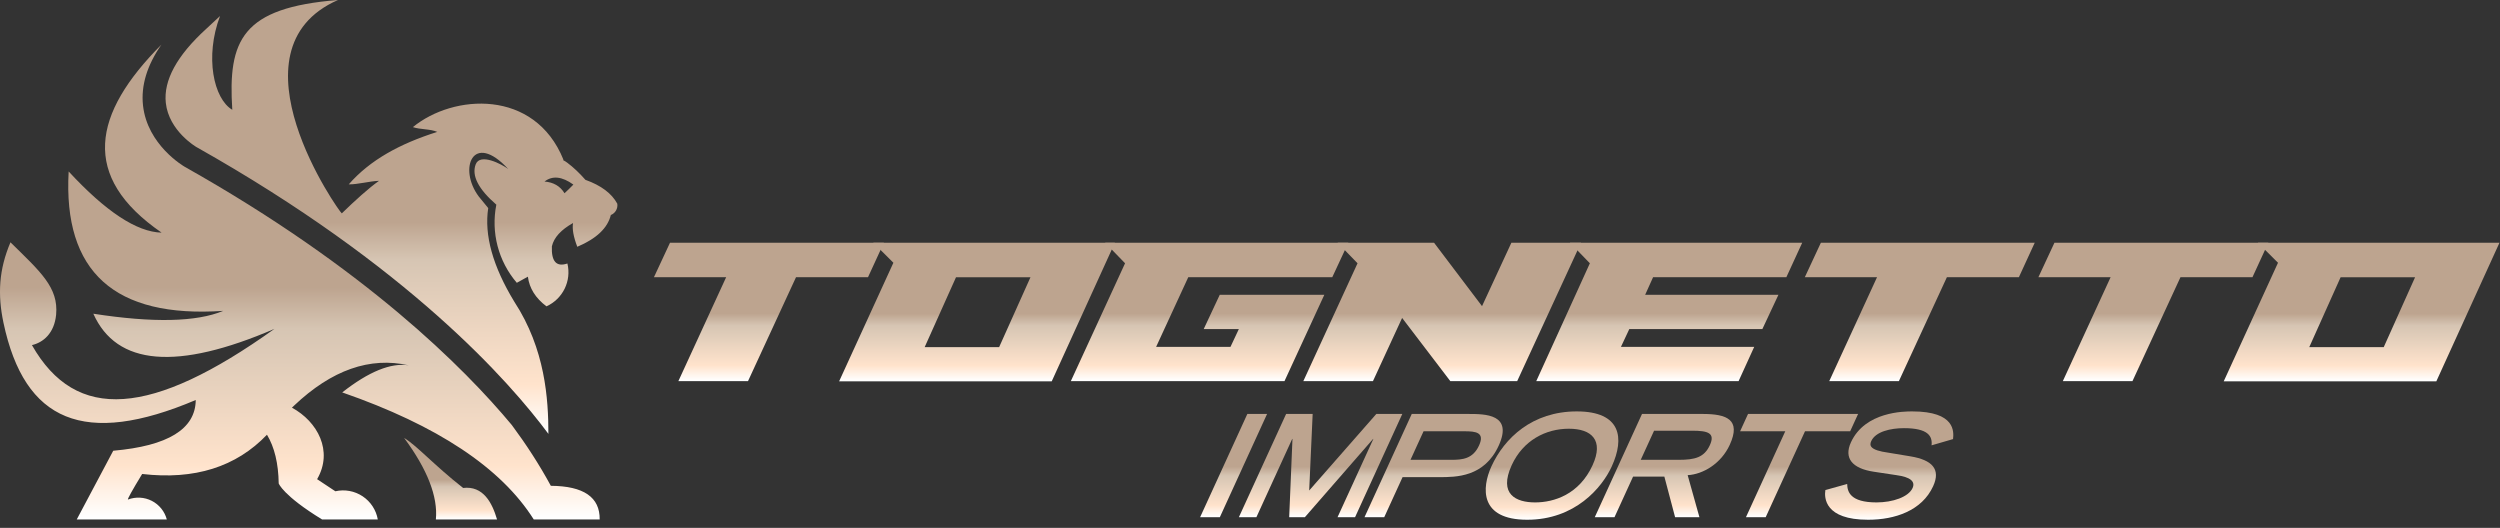 <?xml version="1.0" encoding="UTF-8"?>
<svg width="251px" height="53px" viewBox="0 0 251 53" version="1.1" xmlns="http://www.w3.org/2000/svg" xmlns:xlink="http://www.w3.org/1999/xlink">
    <rect x="0" y="0" width="251" height="53" fill="#333333" stroke="none"/>
    <!-- Generator: Sketch 59.1 (86144) - https://sketch.com -->
    <title>Group 39</title>
    <desc>Created with Sketch.</desc>
    <defs>
        <linearGradient x1="862.698%" y1="100%" x2="862.698%" y2="50%" id="linearGradient-1">
            <stop stop-color="#FFFFFF" offset="0.831%"></stop>
            <stop stop-color="#FFE3CC" offset="22.852%"></stop>
            <stop stop-color="#D6C5B3" offset="80.376%"></stop>
            <stop stop-color="#BDA48F" offset="97.617%"></stop>
        </linearGradient>
        <linearGradient x1="862.698%" y1="100%" x2="862.698%" y2="50%" id="linearGradient-2">
            <stop stop-color="#FFFFFF" offset="0.831%"></stop>
            <stop stop-color="#FFE3CC" offset="22.852%"></stop>
            <stop stop-color="#D6C5B3" offset="80.376%"></stop>
            <stop stop-color="#BDA48F" offset="97.617%"></stop>
        </linearGradient>
        <linearGradient x1="862.698%" y1="100%" x2="862.698%" y2="50%" id="linearGradient-3">
            <stop stop-color="#FFFFFF" offset="0.831%"></stop>
            <stop stop-color="#FFE3CC" offset="22.852%"></stop>
            <stop stop-color="#D6C5B3" offset="80.376%"></stop>
            <stop stop-color="#BDA48F" offset="97.617%"></stop>
        </linearGradient>
        <linearGradient x1="862.698%" y1="100%" x2="862.698%" y2="50%" id="linearGradient-4">
            <stop stop-color="#FFFFFF" offset="0.831%"></stop>
            <stop stop-color="#FFE3CC" offset="22.852%"></stop>
            <stop stop-color="#D6C5B3" offset="80.376%"></stop>
            <stop stop-color="#BDA48F" offset="97.617%"></stop>
        </linearGradient>
        <linearGradient x1="862.698%" y1="100%" x2="862.698%" y2="50%" id="linearGradient-5">
            <stop stop-color="#FFFFFF" offset="0.831%"></stop>
            <stop stop-color="#FFE3CC" offset="22.852%"></stop>
            <stop stop-color="#D6C5B3" offset="80.376%"></stop>
            <stop stop-color="#BDA48F" offset="97.617%"></stop>
        </linearGradient>
        <linearGradient x1="862.698%" y1="100%" x2="862.698%" y2="50%" id="linearGradient-6">
            <stop stop-color="#FFFFFF" offset="0.831%"></stop>
            <stop stop-color="#FFE3CC" offset="22.852%"></stop>
            <stop stop-color="#D6C5B3" offset="80.376%"></stop>
            <stop stop-color="#BDA48F" offset="97.617%"></stop>
        </linearGradient>
        <linearGradient x1="862.698%" y1="100%" x2="862.698%" y2="50%" id="linearGradient-7">
            <stop stop-color="#FFFFFF" offset="0.831%"></stop>
            <stop stop-color="#FFE3CC" offset="22.852%"></stop>
            <stop stop-color="#D6C5B3" offset="80.376%"></stop>
            <stop stop-color="#BDA48F" offset="97.617%"></stop>
        </linearGradient>
        <linearGradient x1="862.698%" y1="100%" x2="862.698%" y2="50%" id="linearGradient-8">
            <stop stop-color="#FFFFFF" offset="0.831%"></stop>
            <stop stop-color="#FFE3CC" offset="22.852%"></stop>
            <stop stop-color="#D6C5B3" offset="80.376%"></stop>
            <stop stop-color="#BDA48F" offset="97.617%"></stop>
        </linearGradient>
        <linearGradient x1="862.698%" y1="100%" x2="862.698%" y2="50%" id="linearGradient-9">
            <stop stop-color="#FFFFFF" offset="0.831%"></stop>
            <stop stop-color="#FFE3CC" offset="22.852%"></stop>
            <stop stop-color="#D6C5B3" offset="80.376%"></stop>
            <stop stop-color="#BDA48F" offset="97.617%"></stop>
        </linearGradient>
        <linearGradient x1="862.698%" y1="100%" x2="862.698%" y2="50%" id="linearGradient-10">
            <stop stop-color="#FFFFFF" offset="0.831%"></stop>
            <stop stop-color="#FFE3CC" offset="22.852%"></stop>
            <stop stop-color="#D6C5B3" offset="80.376%"></stop>
            <stop stop-color="#BDA48F" offset="97.617%"></stop>
        </linearGradient>
        <linearGradient x1="862.698%" y1="100%" x2="862.698%" y2="50%" id="linearGradient-11">
            <stop stop-color="#FFFFFF" offset="0.831%"></stop>
            <stop stop-color="#FFE3CC" offset="22.852%"></stop>
            <stop stop-color="#D6C5B3" offset="80.376%"></stop>
            <stop stop-color="#BDA48F" offset="97.617%"></stop>
        </linearGradient>
        <linearGradient x1="862.698%" y1="100%" x2="862.698%" y2="50%" id="linearGradient-12">
            <stop stop-color="#FFFFFF" offset="0.831%"></stop>
            <stop stop-color="#FFE3CC" offset="22.852%"></stop>
            <stop stop-color="#D6C5B3" offset="80.376%"></stop>
            <stop stop-color="#BDA48F" offset="97.617%"></stop>
        </linearGradient>
        <linearGradient x1="862.698%" y1="100%" x2="862.698%" y2="50%" id="linearGradient-13">
            <stop stop-color="#FFFFFF" offset="0.831%"></stop>
            <stop stop-color="#FFE3CC" offset="22.852%"></stop>
            <stop stop-color="#D6C5B3" offset="80.376%"></stop>
            <stop stop-color="#BDA48F" offset="97.617%"></stop>
        </linearGradient>
        <linearGradient x1="862.698%" y1="100%" x2="862.698%" y2="50%" id="linearGradient-14">
            <stop stop-color="#FFFFFF" offset="0.831%"></stop>
            <stop stop-color="#FFE3CC" offset="22.852%"></stop>
            <stop stop-color="#D6C5B3" offset="80.376%"></stop>
            <stop stop-color="#BDA48F" offset="97.617%"></stop>
        </linearGradient>
        <linearGradient x1="862.698%" y1="100%" x2="862.698%" y2="50%" id="linearGradient-15">
            <stop stop-color="#FFFFFF" offset="0.831%"></stop>
            <stop stop-color="#FFE3CC" offset="22.852%"></stop>
            <stop stop-color="#D6C5B3" offset="80.376%"></stop>
            <stop stop-color="#BDA48F" offset="97.617%"></stop>
        </linearGradient>
    </defs>
    <g id="Page-1" stroke="none" stroke-width="1" fill="none" fill-rule="evenodd">
        <g id="10" transform="translate(-38, -16)">
            <g id="Group-39" transform="translate(38, 16)">
                <path d="M46.499,48.991 C43.557,46.681 41.851,44.737 40.574,43.969 C42.914,47.135 43.978,49.864 43.762,52.155 L49.903,52.155 C49.412,50.465 48.508,48.752 46.499,48.991" id="Fill-1" fill="url(#linearGradient-1)"></path>
                <path d="M55.304,48.775 C54.154,46.654 52.832,44.618 51.389,42.676 C46.617,36.941 36.607,26.91 18.575,16.763 C18.414,16.671 14.793,14.553 14.358,10.587 C14.14,8.597 14.764,6.552 16.207,4.48 C9.295,11.419 8.033,17.72 16.225,23.357 C13.736,23.297 10.625,21.251 6.894,17.216 C6.325,27.29 11.497,31.954 22.412,31.211 C19.722,32.331 15.374,32.426 9.37,31.497 C11.71,36.721 17.77,37.229 27.553,33.02 C15.215,41.844 7.624,42.424 3.206,34.648 C4.332,34.39 5.451,33.47 5.634,31.601 C5.891,28.853 4.054,27.281 1.051,24.328 C-0.105,27.05 -0.258,29.539 0.35,32.41 C2.46,42.37 8.495,44.888 19.652,40.161 C19.627,43.074 16.865,44.772 11.369,45.254 L7.704,52.155 L16.748,52.155 C16.534,51.347 15.986,50.667 15.242,50.286 C14.497,49.905 13.626,49.858 12.845,50.156 C12.784,50.109 13.26,49.252 14.273,47.587 C19.53,48.199 23.708,46.885 26.804,43.645 C27.557,44.893 27.951,46.525 27.982,48.538 C27.982,48.538 28.403,49.744 32.338,52.155 L37.931,52.155 C37.763,51.203 37.213,50.362 36.407,49.827 C35.602,49.292 34.613,49.109 33.67,49.324 L31.838,48.11 C33.476,45.283 31.888,42.329 29.311,40.929 C29.454,40.787 29.384,40.858 29.527,40.722 C33.302,37.144 37.141,35.797 41.042,36.681 C39.256,36.399 37.028,37.304 34.36,39.398 C43.904,42.712 50.314,46.963 53.59,52.155 L60.208,52.155 C60.239,49.923 58.605,48.797 55.304,48.775" id="Fill-3" fill="url(#linearGradient-2)"></path>
                <path d="M56.677,19.401 C56.245,18.69 55.576,18.299 54.669,18.227 C55.463,17.611 56.429,17.713 57.567,18.533 C57.248,18.86 56.952,19.149 56.677,19.401 M61.977,20.453 C61.417,19.416 60.35,18.618 58.776,18.055 C58.179,17.373 57.569,16.799 56.949,16.333 C56.82,16.236 56.681,16.15 56.535,16.073 C56.547,16.057 56.557,16.041 56.566,16.025 C53.675,8.895 45.506,9.435 41.454,12.763 C42.202,13.019 43.192,12.932 43.901,13.243 C40.138,14.431 37.141,16.075 35.014,18.51 C35.933,18.523 37.101,18.186 38.052,18.155 C37.036,18.874 35.646,20.127 34.316,21.423 C34.099,21.341 22.533,5.015 33.933,-0 C24.282,0.767 22.87,4.022 23.322,11.024 C21.456,9.922 20.538,5.72 22.091,1.608 L20.698,2.903 C17.76,5.58 16.401,8.077 16.648,10.335 C16.957,13.149 19.686,14.743 19.713,14.759 C40.965,26.72 51.187,38.34 55.06,43.563 C55.057,40.074 54.75,35.057 51.639,30.295 C49.477,26.741 48.603,23.606 49.017,20.891 L48.071,19.733 C45.985,16.957 47.466,13.118 51.025,16.968 C50.369,16.476 48.199,15.337 47.759,16.503 C47.333,17.631 48.024,18.979 49.832,20.548 C49.278,23.34 50.036,26.231 51.888,28.393 L52.999,27.778 C53.15,28.945 53.772,29.937 54.865,30.756 C56.508,30.013 57.391,28.207 56.968,26.455 C55.864,26.828 55.344,26.254 55.409,24.73 C55.613,23.847 56.322,23.068 57.535,22.391 C57.432,22.971 57.574,23.768 57.96,24.777 C59.886,23.96 61.008,22.897 61.327,21.588 C61.78,21.405 62.049,20.936 61.977,20.453" id="Fill-5" fill="url(#linearGradient-3)"></path>
                <polygon id="Fill-7" fill="url(#linearGradient-4)" points="165.97 27.832 165.174 29.596 178.555 29.596 176.942 33.038 163.582 33.038 162.743 34.824 176.124 34.824 174.554 38.266 154.24 38.266 159.623 26.434 157.622 24.368 180.943 24.368 179.351 27.832"></polygon>
                <polygon id="Fill-9" fill="url(#linearGradient-5)" points="128.962 38.266 107.512 38.266 112.956 26.434 110.955 24.368 135.373 24.368 133.76 27.832 119.302 27.832 116.075 34.824 123.541 34.824 124.38 33.038 120.852 33.038 122.464 29.596 132.963 29.596"></polygon>
                <polygon id="Fill-11" fill="url(#linearGradient-6)" points="136.297 26.434 134.296 24.368 143.977 24.368 148.796 30.737 151.744 24.368 158.736 24.368 152.325 38.266 145.612 38.266 140.772 31.92 137.845 38.266 130.854 38.266"></polygon>
                <polygon id="Fill-13" fill="url(#linearGradient-7)" points="204.655 27.832 206.268 24.368 227.74 24.368 226.147 27.832 218.919 27.832 214.099 38.266 207.107 38.266 211.905 27.832"></polygon>
                <polygon id="Fill-15" fill="url(#linearGradient-7)" points="181.204 27.832 182.817 24.368 204.289 24.368 202.696 27.832 195.468 27.832 190.648 38.266 183.656 38.266 188.454 27.832"></polygon>
                <polygon id="Fill-17" fill="url(#linearGradient-7)" points="65.656 27.832 67.269 24.368 88.741 24.368 87.148 27.832 79.92 27.832 75.1 38.266 68.108 38.266 72.906 27.832"></polygon>
                <path d="M92.838,34.849 L100.314,34.849 L103.459,27.837 L95.983,27.837 L92.838,34.849 Z M87.678,24.37 L111.933,24.37 L105.593,38.287 L84.247,38.287 L89.697,26.38 L87.678,24.37 Z" id="Fill-19" fill="url(#linearGradient-8)"></path>
                <path d="M231.852,34.849 L239.329,34.849 L242.474,27.837 L234.997,27.837 L231.852,34.849 Z M226.692,24.37 L250.948,24.37 L244.607,38.287 L223.261,38.287 L228.712,26.38 L226.692,24.37 Z" id="Fill-21" fill="url(#linearGradient-8)"></path>
                <polygon id="Fill-24" fill="url(#linearGradient-9)" points="125.234 41.561 127.215 41.561 122.473 51.925 120.492 51.925"></polygon>
                <polygon id="Fill-26" fill="url(#linearGradient-10)" points="129.764 44.07 129.737 44.07 126.143 51.925 124.384 51.925 129.126 41.561 131.791 41.561 131.443 49.245 138.182 41.561 140.791 41.561 136.049 51.925 134.29 51.925 137.884 44.07 137.857 44.07 131.011 51.925 129.435 51.925"></polygon>
                <path d="M145.716,46.166 C146.846,46.166 147.882,46.066 148.496,44.726 C149.103,43.4 148.157,43.3 147.027,43.3 L142.925,43.3 L141.614,46.166 L145.716,46.166 Z M141.74,41.561 L147.39,41.561 C149.106,41.561 151.925,41.561 150.471,44.74 C149.023,47.905 146.204,47.905 144.487,47.905 L140.818,47.905 L138.978,51.925 L136.997,51.925 L141.74,41.561 Z" id="Fill-28" fill="url(#linearGradient-11)"></path>
                <path d="M159.894,46.707 C161.036,44.212 159.827,43.044 157.51,43.044 C155.194,43.044 152.916,44.212 151.774,46.707 C150.43,49.645 152.228,50.442 154.125,50.442 C156.023,50.442 158.551,49.645 159.894,46.707 M158.306,41.305 C162.771,41.305 163.121,43.985 161.824,46.822 C160.839,48.974 158.129,52.182 153.329,52.182 C148.53,52.182 148.755,48.974 149.74,46.822 C151.038,43.985 153.841,41.305 158.306,41.305" id="Fill-30" fill="url(#linearGradient-12)"></path>
                <path d="M168.555,46.166 C170.173,46.166 171.107,45.924 171.669,44.697 C172.223,43.485 171.51,43.243 169.892,43.243 L166.069,43.243 L164.731,46.166 L168.555,46.166 Z M164.857,41.561 L170.954,41.561 C173.354,41.561 174.83,42.117 173.67,44.655 C172.795,46.565 170.973,47.62 169.441,47.705 L170.622,51.925 L168.18,51.925 L167.101,47.848 L163.962,47.848 L162.096,51.925 L160.116,51.925 L164.857,41.561 Z" id="Fill-33" fill="url(#linearGradient-13)"></path>
                <polygon id="Fill-35" fill="url(#linearGradient-14)" points="179.241 43.3 174.707 43.3 175.502 41.561 186.553 41.561 185.757 43.3 181.223 43.3 177.276 51.925 175.295 51.925"></polygon>
                <path d="M193.929,44.712 C194.033,43.784 193.574,42.987 191.161,42.987 C189.821,42.987 188.311,43.329 187.874,44.284 C187.672,44.726 187.708,45.196 189.613,45.453 L191.844,45.823 C193.955,46.18 194.883,47.078 194.087,48.817 C192.966,51.269 190.26,52.182 187.553,52.182 C183.2,52.182 183.144,49.986 183.266,49.202 L185.457,48.59 C185.475,49.345 185.726,50.442 188.405,50.442 C190.024,50.442 191.61,49.901 192.021,49.002 C192.328,48.333 191.777,47.891 190.41,47.705 L188.139,47.363 C185.946,47.035 185.11,45.995 185.833,44.412 C187.255,41.305 191.205,41.305 191.986,41.305 C196.353,41.305 196.161,43.372 196.085,44.085 L193.929,44.712 Z" id="Fill-37" fill="url(#linearGradient-15)"></path>
            </g>
        </g>
    </g>
</svg>